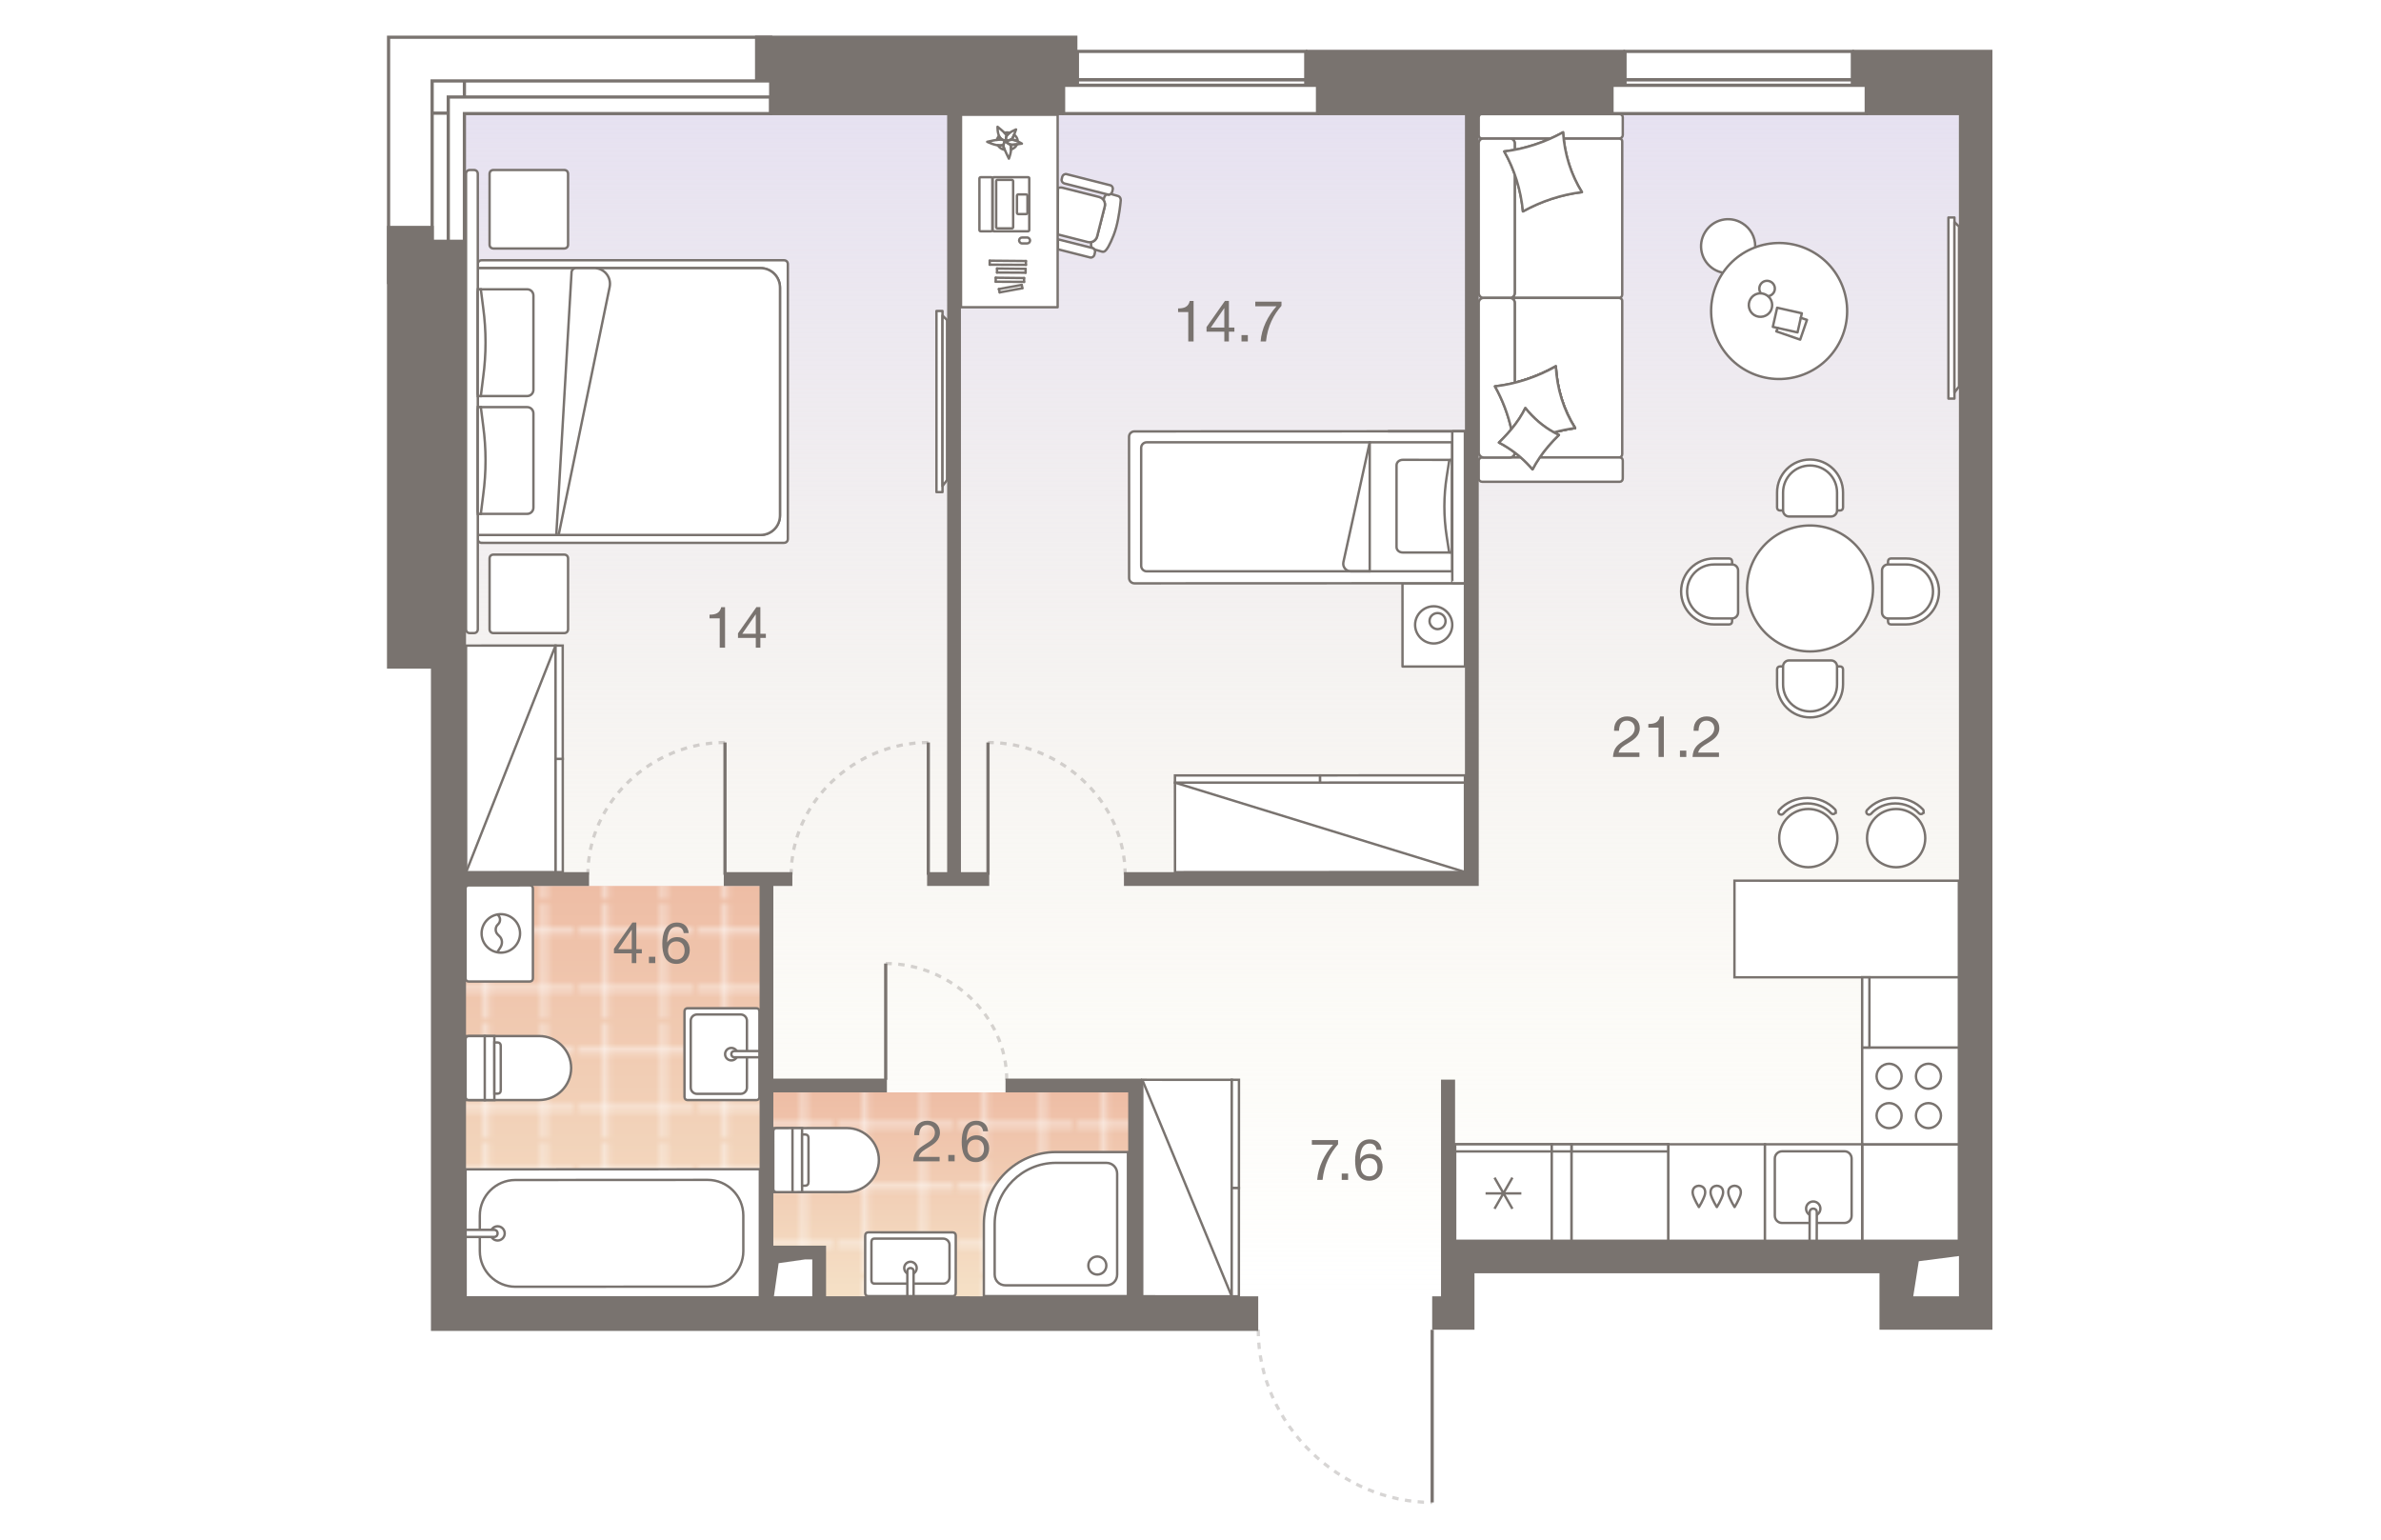 <?xml version="1.0" encoding="UTF-8"?><!-- DO NOT EDIT THIS, THIS FILE IS GENERATED FROM "3_03_7.original.svg" using transform-svgs.js script --><svg id="plan" xmlns="http://www.w3.org/2000/svg" xmlns:xlink="http://www.w3.org/1999/xlink" viewBox="0 0 500 480" width="883" height="571"><defs><linearGradient id="New_Gradient_Swatch_1" x1="256.591" y1="35.275" x2="256.591" y2="404.135" gradientUnits="userSpaceOnUse"><stop offset="0" stop-color="#e6e1f1"/><stop offset="1" stop-color="#f3efd7" stop-opacity="0"/></linearGradient><linearGradient id="linear-gradient" x1="175.824" y1="340.56" x2="175.824" y2="404.711" gradientUnits="userSpaceOnUse"><stop offset="0" stop-color="#eebda5"/><stop offset="1" stop-color="#f5e1c7"/></linearGradient><pattern id="New_Pattern" x="0" y="0" width="20.195" height="20.195" patternTransform="translate(-19606.002 -24265.033) rotate(-180) scale(1.774)" patternUnits="userSpaceOnUse" viewBox="0 0 20.195 20.195"><g><rect width="20.195" height="20.195" fill="none"/><g><line x1="20.195" y1="5.049" x2="0" y2="5.049" fill="none" stroke="#fff" stroke-width=".5"/><line x1="0" y1="15.146" x2="20.195" y2="15.146" fill="none" stroke="#fff" stroke-width=".5"/><line x1="5.049" y1="0" x2="5.049" y2="20.195" fill="none" stroke="#fff" stroke-width=".5"/><line x1="15.147" y1="20.195" x2="15.147" y2="0" fill="none" stroke="#fff" stroke-width=".5"/></g></g></pattern><linearGradient id="linear-gradient-2" x1="68.355" y1="276.197" x2="68.355" y2="405.594" xlink:href="#linear-gradient"/><pattern id="New_Pattern-2" patternTransform="translate(-19612.478 -24270.227) rotate(-180) scale(1.774)" xlink:href="#New_Pattern"/></defs><g id="Floor"><polygon points="460.272 35.275 381.923 35.275 340.149 35.275 335.27 35.275 289.204 35.275 210.825 35.275 178.725 35.275 173.845 35.275 118.239 35.275 23.642 35.275 23.642 74.34 23.642 87.205 23.642 208.834 23.642 271.608 23.642 276.488 23.642 335.971 23.642 404.135 117.598 404.135 117.598 389.724 135.335 389.724 135.335 404.135 328.183 404.135 328.183 386.218 332.773 386.218 489.54 386.218 489.54 337.469 489.54 237.103 489.54 126.705 489.54 35.275 460.272 35.275" fill="url(#New_Gradient_Swatch_1)"/><g id="Wet_Floor"><polygon points="119.028 340.56 119.028 388.908 135.46 388.908 135.46 404.691 172.19 404.711 232.62 404.711 232.62 340.56 194.373 340.56 119.028 340.56" fill="url(#linear-gradient)"/><polygon points="119.028 340.56 119.028 388.908 135.46 388.908 135.46 404.691 172.19 404.711 232.62 404.711 232.62 340.56 194.373 340.56 119.028 340.56" fill="url(#New_Pattern)"/></g><g id="Wet_Floor-2"><polygon points="20.165 405.594 116.546 405.594 116.546 276.197 100.07 276.197 20.165 276.197 20.165 336.137 20.165 336.137 20.165 405.594" fill="url(#linear-gradient-2)"/><polygon points="20.165 405.594 116.546 405.594 116.546 276.197 100.07 276.197 20.165 276.197 20.165 336.137 20.165 336.137 20.165 405.594" fill="url(#New_Pattern-2)"/></g></g><g id="Furniture"><g id="bath"><g id="Bathroom"><g id="Sink"><path id="Vector_27" d="m93.225,314.324l21.416-.001c.584,0,.974.389.974.973l.001,13.059.001,13.628c0,.584-.389.974-.973.974l-21.416.001c-.584,0-.974-.389-.974-.973l-.002-26.687c0-.584.389-.974.973-.974Z" fill="#fff" stroke="#79736f" stroke-width=".75"/><path id="Vector_28" d="m111.721,318.217l.001,20.846c0,1.071-.876,1.947-1.947,1.947l-13.628.001c-1.071,0-1.947-.876-1.947-1.947l-.001-20.846c0-1.071.876-1.947,1.947-1.947l13.628-.001c1.071,0,1.947.876,1.947,1.947Z" fill="#fff" stroke="#79736f" stroke-width=".75"/><circle id="Ellipse_108" cx="106.854" cy="328.64" r="1.947" fill="#fff" stroke="#79736f" stroke-width=".75"/><path id="Vector_29" d="m115.615,327.666v1.947s-7.788.001-7.788.001c-.584,0-.974-.389-.974-.973s.389-.974.973-.974l7.788-.001Z" fill="#fff" stroke="#79736f" stroke-width=".75"/></g><g id="Bath"><path id="Vector_53" d="m24.016,404.49l-.022-39.939,91.758-.049v39.939s-91.736.049-91.736.049Z" fill="#fff" stroke="#79736f" stroke-width=".75"/><path id="Vector_54" d="m28.446,390.065l-.006-11.094c-.003-6.102,4.986-11.097,11.088-11.1l59.961-.032c6.102-.003,11.097,4.986,11.1,11.088l.006,11.094c.003,6.102-4.986,11.097-11.088,11.1l-59.961.032c-6.102.003-11.097-4.986-11.1-11.088Z" fill="#fff" stroke="#79736f" stroke-width=".75"/><circle id="Ellipse_109" cx="33.99" cy="384.515" r="2.219" fill="#fff" stroke="#79736f" stroke-width=".75"/><path id="Vector_55" d="m24.006,385.63l-.001-2.219,8.875-.005c.666-0,1.11.443,1.11,1.109s-.443,1.11-1.109,1.11l-8.875.005Z" fill="#fff" stroke="#79736f" stroke-width=".75"/></g><g id="WC"><path id="Vector_23" d="m29.991,342.955l-.011-19.952-5.986.003.011,19.952,5.986-.003Z" fill="#fff" stroke="#79736f" stroke-width=".75"/><path id="Vector_24" d="m25.003,342.958l21.947-.012c5.487-.003,9.973-4.495,9.97-9.981-.003-5.487-4.495-9.973-9.981-9.97l-21.947.012c-.599 0-.997.4-.997.998l.01,17.957c0.0.599.4.997.998.997Z" fill="#fff" stroke="#79736f" stroke-width=".75"/><path id="Vector_25" d="m32.983,342.953l-.011-19.952-2.993.002.011,19.952,2.993-.002Z" fill="#fff" stroke="#79736f" stroke-width=".75"/><path id="Vector_26" d="m34.977,339.959l-.008-13.966c-0-.599-.4-.997-.998-.997l-.998.001.009,15.961.998-.001c.599-0.0.997-.4.997-.998Z" fill="#fff" stroke="#79736f" stroke-width=".75"/></g><g id="Wash"><path id="Vector_59" d="m44.995,304.996l-.003-27.997c0-.6-.4-1-1-1l-18.998.002c-.6,0-1.0.4-1,1l.003,27.997c0,.6.4 1,1,1l18.998-.002c.6,0,1-.4 1-1Z" fill="#fff" stroke="#79736f" stroke-width=".75"/><g id="Vector_60"><path d="m33.795,296.998l1.1-1.7c.7-1.1.6-2.6-.4-3.5l-.5-.5c-.8-.8-.8-2.2-0-3l.2-.2c.9-.9.7-2.5-.5-3.1m1.301,11.999c-3.3 0-6-2.699-6-5.999-0-3.3,2.699-6,5.999-6s6,2.699,6,5.999-2.699,6-5.999,6Z" fill="#fff"/><path d="m33.795,296.998l1.1-1.7c.7-1.1.6-2.6-.4-3.5l-.5-.5c-.8-.8-.8-2.2-0-3l.2-.2c.9-.9.7-2.5-.5-3.1m1.301,11.999c-3.3 0-6-2.699-6-5.999-0-3.3,2.699-6,5.999-6s6,2.699,6,5.999-2.699,6-5.999,6Z" fill="none" stroke="#79736f" stroke-width=".75"/></g></g></g><g id="Bathroom-2"><g id="Sink-2"><path id="Vector_27-2" d="m148.589,385.165l-.01,17.928c-0.0.584.389.974.973.974l12.655.007,13.628.007c.584 0.0.974-.389.974-.973l.01-17.928c0-.584-.389-.974-.973-.974l-26.284-.014c-.584-0-.974.389-.974.973Z" fill="#fff" stroke="#79736f" stroke-width=".75"/><path id="Vector_28-2" d="m151.503,400.173l21.416.012c1.071.001,1.947-.875,1.948-1.946l.005-10.14c.001-1.071-.875-1.947-1.946-1.948l-21.416-.012c-1.071-.001-.974.876-.975,1.946l-.005,10.14c-.001,1.071-.098,1.947.973,1.947Z" fill="#fff" stroke="#79736f" stroke-width=".75"/><circle id="Ellipse_108-2" cx="162.699" cy="395.312" r="1.947" fill="#fff" stroke="#79736f" stroke-width=".75"/><path id="Vector_29-2" d="m161.72,404.073l1.947.001.004-7.788c0-.584-.389-.974-.973-.974s-.974.389-.974.973l-.004,7.788Z" fill="#fff" stroke="#79736f" stroke-width=".75"/></g><g id="WC-2"><path id="Vector_23-2" d="m125.925,371.642l-.011-19.952-5.986.003.011,19.952,5.986-.003Z" fill="#fff" stroke="#79736f" stroke-width=".75"/><path id="Vector_24-2" d="m120.937,371.645l21.947-.012c5.487-.003,9.973-4.495,9.97-9.981-.003-5.487-4.495-9.973-9.981-9.97l-21.947.012c-.599 0-.997.4-.997.998l.01,17.957c0.0.599.4.997.998.997Z" fill="#fff" stroke="#79736f" stroke-width=".75"/><path id="Vector_25-2" d="m128.918,371.64l-.011-19.952-2.993.002.011,19.952,2.993-.002Z" fill="#fff" stroke="#79736f" stroke-width=".75"/><path id="Vector_26-2" d="m130.911,368.647l-.008-13.966c-0-.599-.4-.997-.998-.997l-.998.001.009,15.961.998-.001c.599-0.0.997-.4.997-.998Z" fill="#fff" stroke="#79736f" stroke-width=".75"/></g><g id="Shower"><path id="Vector_61" d="m230.502,404.081h-44.923v-22.462c0-12.354,10.108-22.462,22.462-22.462h22.462v44.923Z" fill="#fff" stroke="#79736f" stroke-width=".75"/><path id="Vector_62" d="m227.133,397.342c0,1.909-1.46,3.369-3.369,3.369h-31.446c-1.909,0-3.369-1.46-3.369-3.369v-15.723c0-10.557,8.648-19.092,19.092-19.092h15.723c1.909,0,3.369,1.46,3.369,3.369v31.446Z" fill="#fff" stroke="#79736f" stroke-width=".75"/><path id="Vector_63" d="m220.956,391.727c-1.572,0-2.808,1.235-2.808,2.808s1.235,2.808,2.808,2.808,2.808-1.235,2.808-2.808-1.235-2.808-2.808-2.808Z" fill="#fff" stroke="#79736f" stroke-width=".75"/></g></g></g><g id="kitchens"><g id="Kitchen"><g id="bar_counter"><g><circle cx="442.601" cy="261.287" r="9.075" fill="#fff" stroke="#79736f" stroke-linecap="round" stroke-miterlimit="10" stroke-width=".75"/><path d="m451.195,252.94c0-.209-.077-.42-.231-.584-2.136-2.291-5.284-3.605-8.636-3.605-3.458-.001-6.671,1.382-8.813,3.793-.315.355-.283.895.072,1.21s.895.281,1.21-.072c1.816-2.046,4.561-3.218,7.531-3.217,2.878.001,5.569,1.115,7.384,3.06.323.346.865.365,1.21.042.181-.169.273-.397.273-.626Z" fill="#fff" stroke="#79736f" stroke-linecap="round" stroke-miterlimit="10" stroke-width=".75"/></g><g><circle cx="469.985" cy="261.293" r="9.075" fill="#fff" stroke="#79736f" stroke-linecap="round" stroke-miterlimit="10" stroke-width=".75"/><path d="m478.579,252.946c0-.209-.077-.42-.231-.584-2.136-2.291-5.284-3.605-8.636-3.605-3.458-.001-6.671,1.382-8.813,3.793-.315.355-.283.895.072,1.21.355.315.895.281,1.21-.072,1.816-2.046,4.561-3.218,7.531-3.217,2.878.001,5.569,1.115,7.384,3.06.323.346.865.365,1.21.042.181-.169.273-.397.273-.626Z" fill="#fff" stroke="#79736f" stroke-linecap="round" stroke-miterlimit="10" stroke-width=".75"/></g><polygon points="489.542 274.568 489.542 304.68 419.577 304.68 419.583 274.553 489.542 274.568" fill="#fff" stroke="#79736f" stroke-linecap="round" stroke-miterlimit="10" stroke-width=".75"/></g><g id="Dishwasher"><rect x="398.937" y="356.721" width="30.131" height="30.166" transform="translate(785.807 -42.2) rotate(90)" fill="#fff" stroke="#79736f" stroke-linecap="round" stroke-miterlimit="10" stroke-width=".75"/><path d="m408.485,376.299c-.536-.863-1.012-1.763-1.423-2.692-.242-.547-.465-1.116-.512-1.712-.002-.022-.003-.043-.004-.065-.026-.462.068-.947.321-1.339.331-.513.95-.786,1.558-.806v-.012c.024-.001.048.006.073.006s.049-.007.073-.006v.012c.608.02,1.228.292,1.558.806.253.393.347.877.321,1.339-.001.022-.003.044-.004.065-.047.596-.27,1.165-.512,1.712-.411.929-.887,1.829-1.423,2.692-.004-.007-.008-.015-.012-.023-.004.007-.007.015-.012.023Z" fill="none" stroke="#79736f" stroke-linecap="round" stroke-linejoin="round" stroke-width=".75"/><path d="m414.073,376.298c-.536-.863-1.012-1.763-1.423-2.692-.242-.547-.465-1.116-.512-1.712-.002-.022-.003-.043-.004-.065-.026-.462.068-.947.321-1.339.331-.513.95-.786,1.558-.806v-.012c.024-.001.048.006.073.006s.049-.007.073-.006v.012c.608.02,1.228.292,1.558.806.253.393.347.877.321,1.339-.001.022-.003.044-.004.065-.047.596-.27,1.165-.512,1.712-.411.929-.887,1.829-1.423,2.692-.004-.007-.008-.015-.012-.023-.004.007-.007.015-.012.023Z" fill="none" stroke="#79736f" stroke-linecap="round" stroke-linejoin="round" stroke-width=".75"/><path d="m419.597,376.298c-.536-.863-1.012-1.763-1.423-2.692-.242-.547-.465-1.116-.512-1.712-.002-.022-.003-.043-.004-.065-.026-.462.068-.947.321-1.339.331-.513.95-.786,1.558-.806v-.012c.024-.001.048.006.073.006s.049-.007.073-.006v.012c.608.02,1.228.292,1.558.806.253.393.347.877.321,1.339-.001.022-.003.044-.004.065-.047.596-.27,1.165-.512,1.712-.411.929-.887,1.829-1.423,2.692-.004-.007-.008-.015-.012-.023-.004.007-.007.015-.012.023Z" fill="none" stroke="#79736f" stroke-linecap="round" stroke-linejoin="round" stroke-width=".75"/></g><rect x="459.394" y="356.738" width="30.148" height="30.131" fill="#fff" stroke="#79736f" stroke-linecap="round" stroke-miterlimit="10" stroke-width=".75"/><g id="Oven"><path id="Vector_69" d="m459.394,356.738h30.148v-30.172h-30.148v30.172Z" fill="#fff" stroke="#79736f" stroke-width=".75"/><path id="Vector_70" d="m480.058,331.63c-2.119,0-3.904,1.785-3.904,3.904s1.785,3.904,3.904,3.904,3.904-1.785,3.904-3.904-1.785-3.904-3.904-3.904Z" fill="#fff" stroke="#79736f" stroke-width=".75"/><path id="Vector_71" d="m480.058,343.901c-2.119,0-3.904,1.785-3.904,3.904s1.785,3.904,3.904,3.904,3.904-1.785,3.904-3.904-1.785-3.904-3.904-3.904Z" fill="#fff" stroke="#79736f" stroke-width=".75"/><path id="Vector_72" d="m467.786,331.63c-2.12,0-3.904,1.785-3.904,3.904s1.785,3.904,3.904,3.904,3.904-1.785,3.904-3.904-1.785-3.904-3.904-3.904Z" fill="#fff" stroke="#79736f" stroke-width=".75"/><path id="Vector_73" d="m467.786,343.901c-2.12,0-3.904,1.785-3.904,3.904s1.785,3.904,3.904,3.904,3.904-1.785,3.904-3.904-1.785-3.904-3.904-3.904Z" fill="#fff" stroke="#79736f" stroke-width=".75"/></g><g><path id="Vector_68" d="m459.394,326.566h30.148v-21.886h-30.148v21.886Z" fill="#fff" stroke="#79736f" stroke-width=".75"/><rect id="Rectangle_523" x="459.394" y="304.68" width="2.257" height="21.886" fill="#fff" stroke="#79736f" stroke-width=".75"/></g><g id="Fridge"><path id="Vector_68-2" d="m332.504,356.738l.001,30.131h30.125v-30.131h-30.125Z" fill="#fff" stroke="#79736f" stroke-width=".75"/><rect id="Rectangle_523-2" x="332.504" y="356.738" width="30.125" height="2.226" fill="#fff" stroke="#79736f" stroke-width=".75"/><path id="Vector_75" d="m350.353,376.843l-5.579-9.705m.001,9.705l5.577-9.706m2.789,4.908l-11.155.001" fill="none" stroke="#79736f" stroke-width=".75"/></g><g id="Sink-3"><rect x="429.086" y="356.738" width="30.308" height="30.131" fill="#fff" stroke="#79736f" stroke-linecap="round" stroke-miterlimit="10" stroke-width=".75"/><path id="Vector_77" d="m453.868,381.263h-19.482c-1.227-.003-2.228-1.038-2.225-2.265v-17.849c.003-1.227,1.06-2.228,2.287-2.225h19.482c1.227.003,2.178,1.065,2.175,2.292v17.849c-.003,1.227-1.01,2.201-2.237,2.198Z" fill="#fff" stroke="#79736f" stroke-width=".75"/><circle id="Ellipse_108_3" cx="444.14" cy="376.8" r="2.231" fill="#fff" stroke="#79736f" stroke-width=".75"/><path id="Vector_78" d="m445.227,386.869h-2.231l.025-8.956c.002-.669.449-1.114,1.119-1.112s1.114.449,1.112,1.119l-.025,8.95Z" fill="#fff" stroke="#79736f" stroke-width=".75"/></g><g><path id="Vector_68-3" d="m368.757,356.738v30.131h30.163v-30.131h-30.163Z" fill="#fff" stroke="#79736f" stroke-width=".75"/><rect id="Rectangle_523-3" x="368.757" y="356.738" width="30.163" height="2.226" fill="#fff" stroke="#79736f" stroke-width=".75"/></g><g><path id="Vector_68-4" d="m362.629,356.738v30.131h6.128v-30.131h-6.128Z" fill="#fff" stroke="#79736f" stroke-width=".75"/><rect id="Rectangle_523-4" x="362.629" y="356.738" width="6.128" height="2.22" fill="#fff" stroke="#79736f" stroke-width=".75"/></g></g></g><g id="sofa"><g id="Wardrobe"><path id="Vector_45" d="m245.154,243.992l90.407-.04.019,27.909-90.407.04-.019-27.909Z" fill="#fff" stroke="#79736f" stroke-width=".75"/><path id="Vector_46" d="m290.356,241.739l45.204-.02.002,2.233-45.204.02-.002-2.233Z" fill="#fff" stroke="#79736f" stroke-width=".75"/><rect x="245.153" y="241.749" width="45.204" height="2.233" fill="#fff" stroke="#79736f" stroke-width=".75"/><path id="Vector_48" d="m335.58,271.861l-90.426-27.869" fill="none" stroke="#79736f" stroke-width=".75"/></g><g id="Wardrobe-2"><path id="Vector_45-2" d="m52.053,201.259l.029,70.629-27.909.018-.029-70.629,27.909-.018Z" fill="#fff" stroke="#79736f" stroke-width=".75"/><path id="Vector_46-2" d="m54.301,236.572l.015,35.315-2.233.001-.015-35.315,2.233-.001Z" fill="#fff" stroke="#79736f" stroke-width=".75"/><path id="Vector_47" d="m54.286,201.258l.015,35.315-2.233.001-.015-35.315,2.233-.001Z" fill="#fff" stroke="#79736f" stroke-width=".75"/><path id="Vector_48-2" d="m24.173,271.907l27.88-70.647" fill="none" stroke="#79736f" stroke-width=".75"/></g><g id="Wardrobe-3"><path id="Vector_45-3" d="m262.848,404.14l.028-67.496-27.909-.018-.028,67.496,27.909.018Z" fill="#fff" stroke="#79736f" stroke-width=".75"/><path id="Vector_46-3" d="m265.095,370.393l.014-33.748-2.233-.001-.014,33.748,2.233.001Z" fill="#fff" stroke="#79736f" stroke-width=".75"/><path id="Vector_47-2" d="m265.081,404.141l.014-33.748-2.233-.001-.014,33.748,2.233.001Z" fill="#fff" stroke="#79736f" stroke-width=".75"/><path id="Vector_48-3" d="m234.967,336.626l27.882,67.513" fill="none" stroke="#79736f" stroke-width=".75"/></g><g id="Kid_bed"><g id="bedside"><g><polygon points="316.086 181.829 316.212 181.829 335.562 181.822 335.572 207.79 316.096 207.797 316.086 181.829" fill="#fff" stroke="#79736f" stroke-linecap="round" stroke-linejoin="round" stroke-width=".75"/><line x1="327.143" y1="193.637" x2="328.679" y2="191.957" fill="#fff" stroke="#79736f" stroke-linecap="round" stroke-linejoin="round" stroke-width=".75"/><path d="m320.018,194.812c-.001-3.167,2.626-5.796,5.793-5.798,3.167-.001,5.796,2.626,5.798,5.793.001,3.167-2.626,5.796-5.793,5.798-3.135.001-5.796-2.626-5.798-5.793" fill="#fff" stroke="#79736f" stroke-linecap="round" stroke-linejoin="round" stroke-width=".75"/><path d="m324.514,193.638c-.001-1.457,1.171-2.502,2.501-2.503,1.457-.001,2.502,1.171,2.503,2.501.001,1.457-1.171,2.502-2.501,2.503s-2.502-1.202-2.503-2.501" fill="#fff" stroke="#79736f" stroke-linecap="round" stroke-linejoin="round" stroke-width=".75"/></g></g><g id="small_bed"><path d="m232.504,134.497l103.039-.04.018,47.365-103.039.04c-.918 0-1.663-.744-1.663-1.662l-.017-44.04c-0-.918.744-1.663,1.662-1.663Z" fill="#fff" stroke="#79736f" stroke-linecap="round" stroke-linejoin="round" stroke-width=".75"/><line x1="311.694" y1="134.467" x2="335.543" y2="134.457" fill="#fff" stroke="#79736f" stroke-linecap="round" stroke-linejoin="round" stroke-width=".75"/><path d="m262.997,109.516h40.224v95.25c0,.95-.771,1.721-1.721,1.721h-36.782c-.95,0-1.721-.771-1.721-1.721v-95.25h0Z" transform="translate(441.111 -125.108) rotate(90)" fill="#fff" stroke="#79736f" stroke-linecap="round" stroke-linejoin="round" stroke-width=".75"/><g><g id="Rectangle_304"><path d="m316.193,143.353l14.682.011c.367 0.0.734.319.734.638l-.014,13.808-.014,13.808c-0.0.319-.368.637-.735.637l-14.682-.011c-1.101-.001-1.931-.745-1.931-1.701v-25.492c.001-.956.858-1.699,1.959-1.698Z" fill="none" stroke="#79736f" stroke-linecap="round" stroke-linejoin="round" stroke-width=".75"/></g><path id="Rectangle_306" d="m330.602,171.937l-.73-4.674c-.973-6.268-.966-12.534.019-18.801l.739-4.673c0-.212.245-.425.49-.424s.489.213.489.425l-.014,14.021-.014,14.021c-0.0.212-.245.425-.49.424-.245-0-.489-.107-.489-.319Z" fill="none" stroke="#79736f" stroke-linecap="round" stroke-linejoin="round" stroke-width=".75"/></g><path d="m305.872,178.113v-40.224" fill="#fff" stroke="#79736f" stroke-linecap="round" stroke-linejoin="round" stroke-width=".75"/><path d="m305.872,137.89l-8.211,37.38c-.301,1.479.837,2.842,2.336,2.844h5.875" fill="none" stroke="#79736f" stroke-linecap="round" stroke-linejoin="round" stroke-width=".75"/><path d="m331.657,134.459l3.886-.002.018,47.365-3.886.002c-.035,0-.063-.744-.063-1.663l-.017-44.04c-0-.918.027-1.663.062-1.663Z" fill="#fff" stroke="#79736f" stroke-linecap="round" stroke-linejoin="round" stroke-width=".75"/></g></g><g id="PC_table"><g id="PC_table-2"><g id="PC_table-3"><path d="m228.182,63.178s-.396,4.242-1.357,7.748c-.961,3.506-2.545,6.164-2.545,6.164-.622,1.018-1.131,1.583-1.866,1.357l-2.375-.679c-.17-.226-.396-.396-.679-.452h-.057c-.283-.396-.396-1.018-.226-1.64l.113-.226c.848-.226,1.47-.848,1.697-1.697l2.375-9.331c.17-.679,0-1.357-.339-1.923.057-.452.113-.735.113-.735.17-.566.452-.962.848-1.188l.283.057c.339.113.679,0,.961-.17l2.206.622c.792.226,1.075.961.848,2.092Z" fill="#fff" stroke="#79736f" stroke-linecap="round" stroke-linejoin="round" stroke-width=".75"/><path d="m221.509,61.425c1.301.339,2.092,1.64,1.753,2.941l-2.375,9.331c-.339,1.301-1.64,2.092-2.941,1.753l-9.331-2.375.057-14.421c.452-.226.961-.226,1.47-.113l11.424,2.884" fill="#fff" stroke="#79736f" stroke-linecap="round" stroke-linejoin="round" stroke-width=".75"/><path d="m225.75,59.107l-.17.735c-.17.566-.792.961-1.357.792l-13.573-3.45c-.566-.17-.961-.792-.792-1.357l.17-.735c.17-.566.792-.961,1.357-.792l13.573,3.45c.566.113.961.735.792,1.357Z" fill="#fff" stroke="#79736f" stroke-linecap="round" stroke-linejoin="round" stroke-width=".75"/><path d="m220.208,78.731l-.17.735c-.17.566-.792.961-1.357.792l-10.01-2.545v-3.111s10.745,2.715,10.745,2.715c.566.17.961.735.792,1.414Z" fill="#fff" stroke="#79736f" stroke-linecap="round" stroke-linejoin="round" stroke-width=".75"/><polyline points="178.45 35.826 178.45 95.788 208.583 95.788 208.583 35.775 178.45 35.775" fill="#fff" stroke="#79736f" stroke-linecap="round" stroke-linejoin="round" stroke-width=".75"/><path d="m194.008,45.09c.625.156,3.436-.312,3.436-.312,0,0-1.822-1.197-3.175-1.197s-1.666.729-1.666.729c0,0,.677.677,1.405.781Z" fill="none" stroke="#79736f" stroke-linecap="round" stroke-linejoin="round" stroke-width=".75"/><path d="m192.654,43.789c-.156-.208-.364-.781.052-1.51,0-.052,0-.104-.052-.156-.312-.625-2.811-2.603-2.811-2.603,0,0-.104,2.342.833,3.436.885,1.093,1.978.833,1.978.833Z" fill="none" stroke="#79736f" stroke-linecap="round" stroke-linejoin="round" stroke-width=".75"/><path d="m192.03,46.704c-.937-.156-1.666-.729-2.134-1.458.364.052.729.104,1.041.052.26,0,.521-.052.677-.156v.364c.052.312.208.729.416,1.197Zm-2.394-3.071c.104-.469.312-.885.625-1.249.104.208.208.417.364.573.208.208.364.416.573.521h-.156c-.312,0-.833.052-1.405.156Zm2.499.208h.104s0,.052,0,.052l-.104-.052Zm1.718,1.249c.052,0,.104,0,.104.052.312.052,1.197-.052,1.978-.156-.312.781-1.041,1.353-1.926,1.666.052-.469,0-.937-.104-1.301,0-.104,0-.208-.052-.26Zm-1.874-3.696c.26-.052.573-.104.885-.104.26,0,.521.052.781.104-.364.26-.677.573-.937.937,0-.052-.052-.104-.052-.156-.104-.208-.416-.469-.677-.781Zm3.019.573c.677.52,1.145,1.249,1.145,2.082-.573-.26-1.301-.521-1.874-.521h-.364c.156-.104.364-.208.469-.312.156-.156.364-.729.625-1.249Z" fill="none" stroke="#79736f" stroke-linecap="round" stroke-linejoin="round" stroke-width=".75"/><path d="m192.186,43.841l-.052-.052c-.208,0-.573-.104-.937-.312h-.156c-.885-.104-4.425.729-4.425.729,0,0,2.603,1.301,4.321,1.145.26-.052.469-.104.677-.156.156-.469.416-1.093.573-1.353Z" fill="none" stroke="#79736f" stroke-linecap="round" stroke-linejoin="round" stroke-width=".75"/><path d="m192.654,43.789s-.156.052-.364.052c-.208.26-.625,1.093-.573,1.718.104.781,1.666,3.904,1.666,3.904,0,0,1.041-2.551.573-4.112-.052-.104-.052-.208-.104-.26-.573-.208-1.249-.781-1.249-.781,0,0,.052-.208.312-.364-.104.052-.156.052-.156.052,0,0-.052-.104-.104-.208Z" fill="none" stroke="#79736f" stroke-linecap="round" stroke-linejoin="round" stroke-width=".75"/><path d="m192.967,43.945c.156-.156.469-.26.937-.312.208-.104.364-.208.469-.312.416-.521,1.249-2.967,1.249-2.967,0,0-2.29.885-2.915,1.978-.625,1.041.052,1.718.052,1.718,0,0,.104-.104.208-.104Z" fill="none" stroke="#79736f" stroke-linecap="round" stroke-linejoin="round" stroke-width=".75"/><rect x="196.567" y="74.043" width="3.418" height="1.847" rx=".923" ry=".923" fill="#fff" stroke="#79736f" stroke-linecap="round" stroke-linejoin="round" stroke-width=".75"/><path d="m188.232,55.66v16.028c0,.209-.139.418-.418.418h-3.205c-.209,0-.418-.139-.418-.418v-16.028c0-.209.139-.418.418-.418h3.205c.279,0,.488.139.418.418Z" fill="none" stroke="#79736f" stroke-linecap="round" stroke-linejoin="round" stroke-width=".75"/><path d="m194.713,56.496v14.286c0,.209-.139.418-.418.418h-4.46c-.209,0-.418-.139-.418-.418v-14.286c0-.209.139-.418.418-.418h4.46c.209,0,.418.209.418.418Z" fill="none" stroke="#79736f" stroke-linecap="round" stroke-linejoin="round" stroke-width=".75"/><path d="m199.173,61.026v5.296c0,.209-.139.418-.418.418h-2.439c-.209,0-.418-.139-.418-.418v-5.296c0-.209.139-.418.418-.418h2.439c.209,0,.418.209.418.418Z" fill="none" stroke="#79736f" stroke-linecap="round" stroke-linejoin="round" stroke-width=".75"/><path d="m199.73,55.66v16.028c0,.209-.139.418-.418.418h-10.592c-.209,0-.418-.139-.418-.418v-16.028c0-.209.139-.418.418-.418h10.592c.279,0,.488.139.418.418Z" fill="none" stroke="#79736f" stroke-linecap="round" stroke-linejoin="round" stroke-width=".75"/><line x1="190.52" y1="91.158" x2="197.547" y2="89.856" fill="none" stroke="#79736f" stroke-linecap="round" stroke-linejoin="round" stroke-width=".75"/><line x1="189.271" y1="86.577" x2="189.271" y2="87.826" fill="none" stroke="#79736f" stroke-linecap="round" stroke-linejoin="round" stroke-width=".75"/><line x1="198.12" y1="86.681" x2="189.271" y2="86.577" fill="none" stroke="#79736f" stroke-linecap="round" stroke-linejoin="round" stroke-width=".75"/><line x1="189.271" y1="87.826" x2="198.12" y2="87.878" fill="none" stroke="#79736f" stroke-linecap="round" stroke-linejoin="round" stroke-width=".75"/><line x1="197.6" y1="89.856" x2="197.391" y2="88.815" fill="none" stroke="#79736f" stroke-linecap="round" stroke-linejoin="round" stroke-width=".75"/><line x1="198.12" y1="87.878" x2="198.12" y2="86.681" fill="none" stroke="#79736f" stroke-linecap="round" stroke-linejoin="round" stroke-width=".75"/><line x1="197.391" y1="88.815" x2="190.26" y2="90.117" fill="none" stroke="#79736f" stroke-linecap="round" stroke-linejoin="round" stroke-width=".75"/><line x1="190.26" y1="90.117" x2="190.52" y2="91.158" fill="none" stroke="#79736f" stroke-linecap="round" stroke-linejoin="round" stroke-width=".75"/><line x1="189.687" y1="83.714" x2="189.687" y2="84.963" fill="none" stroke="#79736f" stroke-linecap="round" stroke-linejoin="round" stroke-width=".75"/><line x1="198.589" y1="83.818" x2="189.687" y2="83.714" fill="none" stroke="#79736f" stroke-linecap="round" stroke-linejoin="round" stroke-width=".75"/><line x1="189.687" y1="84.963" x2="198.589" y2="85.015" fill="none" stroke="#79736f" stroke-linecap="round" stroke-linejoin="round" stroke-width=".75"/><line x1="198.589" y1="85.015" x2="198.589" y2="83.818" fill="none" stroke="#79736f" stroke-linecap="round" stroke-linejoin="round" stroke-width=".75"/><line x1="187.397" y1="81.268" x2="187.397" y2="82.517" fill="none" stroke="#79736f" stroke-linecap="round" stroke-linejoin="round" stroke-width=".75"/><line x1="198.693" y1="81.372" x2="187.397" y2="81.268" fill="none" stroke="#79736f" stroke-linecap="round" stroke-linejoin="round" stroke-width=".75"/><line x1="187.397" y1="82.517" x2="198.693" y2="82.569" fill="none" stroke="#79736f" stroke-linecap="round" stroke-linejoin="round" stroke-width=".75"/><line x1="198.693" y1="82.569" x2="198.693" y2="81.372" fill="none" stroke="#79736f" stroke-linecap="round" stroke-linejoin="round" stroke-width=".75"/></g></g></g><g id="Small_table"><g><path d="m426.046,76.806c.032-2.906-1.466-5.629-4.004-7.19-3.945-2.479-9.146-1.258-11.594,2.718-2.479,3.945-1.258,9.146,2.718,11.595.765.459,1.621.827,2.477,1.01" fill="#fff" stroke="#79736f" stroke-linecap="round" stroke-linejoin="round" stroke-width=".75"/><path d="m444.713,78.957c9.942,6.183,12.978,19.266,6.795,29.208-6.183,9.942-19.266,12.978-29.208,6.795-9.942-6.183-12.978-19.266-6.795-29.208,6.183-9.942,19.266-12.978,29.208-6.795" fill="#fff" stroke="#79736f" stroke-linecap="round" stroke-linejoin="round" stroke-width=".75"/><polyline points="433.07 102.243 432.631 103.31 440.072 105.879 442.192 99.721 440.267 99.079" fill="none" stroke="#79736f" stroke-linecap="round" stroke-linejoin="round" stroke-width=".75"/><rect x="433.006" y="95.838" width="6.117" height="7.891" transform="translate(242.834 503.232) rotate(-77.297)" fill="none" stroke="#79736f" stroke-linecap="round" stroke-linejoin="round" stroke-width=".75"/><path d="m429.62,92.018c1.668,1.027,2.244,3.273,1.185,5.037-1.027,1.668-3.273,2.244-5.037,1.185-1.668-1.027-2.244-3.273-1.185-5.037,1.059-1.764,3.305-2.276,5.037-1.185" fill="none" stroke="#79736f" stroke-linecap="round" stroke-linejoin="round" stroke-width=".75"/><path d="m430.133,92.339c.674-.096,1.315-.545,1.668-1.09.706-1.09.386-2.63-.768-3.336-1.155-.706-2.63-.386-3.336.769-.514.834-.482,1.956.095,2.727" fill="none" stroke="#79736f" stroke-linecap="round" stroke-linejoin="round" stroke-width=".75"/></g></g><g id="Table"><g id="Seat"><path id="Rectangle_518" d="m467.452,175.043c0-.561.374-.935.935-.935h4.674c5.702,0,10.283,4.581,10.283,10.283h0c0,5.702-4.581,10.283-10.283,10.283h-4.674c-.561,0-.935-.374-.935-.935v-18.697Z" fill="#fff" stroke="#79736f" stroke-linecap="round" stroke-linejoin="round" stroke-width=".75"/><path id="Rectangle_517" d="m465.582,177.848c0-1.028.841-1.87,1.87-1.87h5.609c4.674,0,8.414,3.739,8.414,8.414h0c0,4.674-3.739,8.414-8.414,8.414h-5.609c-1.028,0-1.87-.841-1.87-1.87v-13.088Z" fill="#fff" stroke="#79736f" stroke-linecap="round" stroke-linejoin="round" stroke-width=".75"/></g><g id="Seat_2"><path id="Rectangle_518_2" d="m433.798,159.151c-.561,0-.935-.374-.935-.935v-4.674c0-5.702,4.581-10.283,10.283-10.283h0c5.702,0,10.283,4.581,10.283,10.283v4.674c0,.561-.374.935-.935.935h-18.697Z" fill="#fff" stroke="#79736f" stroke-linecap="round" stroke-linejoin="round" stroke-width=".75"/><path id="Rectangle_517_2" d="m436.602,161.021c-1.028,0-1.87-.841-1.87-1.87v-5.609c0-4.674,3.739-8.414,8.414-8.414h0c4.674,0,8.414,3.739,8.414,8.414v5.609c0,1.028-.841,1.87-1.87,1.87h-13.088Z" fill="#fff" stroke="#79736f" stroke-linecap="round" stroke-linejoin="round" stroke-width=".75"/></g><g id="Seat_3"><path id="Rectangle_518_3" d="m418.841,193.74c0,.561-.374.935-.935.935h-4.674c-5.702,0-10.283-4.581-10.283-10.283h0c0-5.702,4.581-10.283,10.283-10.283h4.674c.561,0,.935.374.935.935v18.697Z" fill="#fff" stroke="#79736f" stroke-linecap="round" stroke-linejoin="round" stroke-width=".75"/><path id="Rectangle_517_3" d="m420.71,190.935c0,1.028-.841,1.87-1.87,1.87h-5.609c-4.674,0-8.414-3.739-8.414-8.414h0c0-4.674,3.739-8.414,8.414-8.414h5.609c1.028,0,1.87.841,1.87,1.87v13.088Z" fill="#fff" stroke="#79736f" stroke-linecap="round" stroke-linejoin="round" stroke-width=".75"/></g><g id="Seat_4"><path id="Rectangle_518_4" d="m433.798,207.762c-.561,0-.935.374-.935.935v4.674c0,5.702,4.581,10.283,10.283,10.283h0c5.702,0,10.283-4.581,10.283-10.283v-4.674c0-.561-.374-.935-.935-.935h-18.697Z" fill="#fff" stroke="#79736f" stroke-linecap="round" stroke-linejoin="round" stroke-width=".75"/><path id="Rectangle_517_4" d="m436.602,205.893c-1.028,0-1.87.841-1.87,1.87v5.609c0,4.674,3.739,8.414,8.414,8.414h0c4.674,0,8.414-3.739,8.414-8.414v-5.609c0-1.028-.841-1.87-1.87-1.87h-13.088Z" fill="#fff" stroke="#79736f" stroke-linecap="round" stroke-linejoin="round" stroke-width=".75"/></g><path id="Vector_34" d="m443.146,203.088c10.844,0,19.631-8.787,19.631-19.631s-8.787-19.631-19.631-19.631-19.631,8.787-19.631,19.631,8.787,19.631,19.631,19.631Z" fill="#fff" stroke="#79736f" stroke-linecap="round" stroke-linejoin="round" stroke-width=".75"/></g><g id="TV"><g id="TV-2"><path id="Vector_30" d="m170.805,96.955h1.882s0,56.46,0,56.46h-1.882s0-56.46,0-56.46Z" fill="#fff" stroke="#79736f" stroke-linecap="round" stroke-linejoin="round" stroke-width=".75"/><path id="Vector_31" d="m174.099,99.778l-1.411-1.411v53.167s1.411-1.882,1.411-1.882v-49.873Z" fill="#fff" stroke="#79736f" stroke-linecap="round" stroke-linejoin="round" stroke-width=".75"/></g></g><g id="TV-3"><g id="TV-4"><path id="Vector_30-2" d="m486.28,67.803h1.882s0,56.46,0,56.46h-1.882s0-56.46,0-56.46Z" fill="#fff" stroke="#79736f" stroke-linecap="round" stroke-linejoin="round" stroke-width=".75"/><path id="Vector_31-2" d="m489.574,70.626l-1.411-1.411v53.167s1.411-1.882,1.411-1.882v-49.873Z" fill="#fff" stroke="#79736f" stroke-linecap="round" stroke-linejoin="round" stroke-width=".75"/></g></g><g id="sofa-2"><g><path d="m351.082,44.716v1.98h0c3.832-.727,7.597-1.924,11.213-3.543h-12.767c.842-.001,1.553.702,1.554,1.564Z" fill="#fff" stroke="#79736f" stroke-linecap="round" stroke-linejoin="round" stroke-width=".75"/><path d="m384.591,44.067c-.001-.566-.501-.915-1.054-.915h-17.205c.669,6.05,2.603,11.795,5.692,16.747-6.335.761-12.675,2.83-18.386,6.003-.381-3.965-1.242-7.855-2.556-11.545h0v36.965c.001.862-.659,1.557-1.501,1.558h34.009c.553-.001,1.001-.456,1-1.021v-47.792Z" fill="#fff" stroke="#79736f" stroke-linecap="round" stroke-linejoin="round" stroke-width=".75"/></g><g><path d="m351.082,141.085c-.014.849-.668,1.54-1.501,1.541h3.407c-.613-.538-1.263-1.052-1.907-1.541Z" fill="#fff" stroke="#79736f" stroke-linecap="round" stroke-linejoin="round" stroke-width=".75"/><path d="m384.591,93.802c-.001-.566-.501-.922-1.054-.922h-33.955c.842-.001,1.5.709,1.501,1.571v24.879c4.465-1.111,8.803-2.855,12.801-5.108.358,6.866,2.404,13.546,6.017,19.239-1.934.249-4.67.802-6.605,1.345l1.557.789c-2.386,2.316-4.37,4.644-6.001,7.032h24.739c.553-.001,1.001-.467,1-1.033v-47.792Z" fill="#fff" stroke="#79736f" stroke-linecap="round" stroke-linejoin="round" stroke-width=".75"/></g><path d="m383.853,150.191h-42.96c-.535.001-1.038-.419-1.039-.966v-5.601c-.001-.547.496-.997,1.031-.998h12.103c1.283,1.127,2.499,2.36,3.642,3.699.651-1.253,1.397-2.483,2.228-3.699h24.987c.535-0.0.914.402.914.949v5.601c.001.547-.371,1.014-.906,1.015Z" fill="#fff" stroke="#79736f" stroke-linecap="round" stroke-linejoin="round" stroke-width=".75"/><path d="m350.037,133.81c1.835-2.211,3.26-4.377,4.352-6.601,2.503,3.157,5.597,5.783,8.907,7.596,1.935-.543,4.671-1.097,6.605-1.345-3.612-5.693-5.659-12.373-6.017-19.239-5.81,3.274-12.338,5.472-18.926,6.218h-.041c2.298,4.09,4.082,8.734,5.103,13.369l.017.001Z" fill="#fff" stroke="#79736f" stroke-linecap="round" stroke-linejoin="round" stroke-width=".75"/><path d="m350.037,133.81c1.835-2.211,3.26-4.377,4.352-6.601,2.503,3.157,5.597,5.783,8.907,7.596,1.935-.543,4.671-1.097,6.605-1.345-3.612-5.693-5.659-12.373-6.017-19.239-5.81,3.274-12.338,5.472-18.926,6.218h-.041c2.298,4.09,4.082,8.734,5.103,13.369l.017.001Z" fill="#fff" stroke="#79736f" stroke-linecap="round" stroke-linejoin="round" stroke-width=".75"/><path d="m341.368,92.88h8.213c.842-.001,1.502-.696,1.501-1.558v-36.965c-.894-2.534-1.961-4.847-3.261-7.146,1.081-.129,2.184-.312,3.261-.516v-1.98c-.001-.862-.712-1.565-1.554-1.564h-8.16c-.842.001-1.515.666-1.514,1.528v46.606c.001.862.672,1.594,1.514,1.593Z" fill="#fff" stroke="#79736f" stroke-linecap="round" stroke-linejoin="round" stroke-width=".75"/><path d="m346.154,137.976c1.942-1.885,3.574-3.697,4.942-5.494v-.007c-.338.444-.688.889-1.059,1.336l-.017-.001c-1.021-4.635-2.805-9.28-5.103-13.37h.041c2.054-.232,4.103-.606,6.125-1.109v-24.879c-.001-.862-.659-1.571-1.501-1.571h-8.213c-.842.001-1.515.673-1.514,1.535v46.606c.001.862.726,1.606,1.568,1.605h8.16c.833-.001,1.487-.692,1.501-1.541-1.563-1.186-3.194-2.225-4.929-3.11Z" fill="#fff" stroke="#79736f" stroke-linecap="round" stroke-linejoin="round" stroke-width=".75"/><path d="m350.037,133.81c1.835-2.211,3.26-4.377,4.352-6.601,2.503,3.157,5.597,5.783,8.907,7.596,1.935-.543,4.671-1.097,6.605-1.345-3.612-5.693-5.659-12.373-6.017-19.239-5.81,3.274-12.338,5.472-18.926,6.218h-.041c2.298,4.09,4.082,8.734,5.103,13.369l.017.001Z" fill="#fff" stroke="#79736f" stroke-linecap="round" stroke-linejoin="round" stroke-width=".75"/><path d="m384.759,36.529c-.001-.547-.495-.967-1.03-.966h-42.96c-.535.001-.915.468-.915,1.015v5.6c.001.547.388.975.923.974h21.518c1.295-.581,2.612-1.221,3.855-1.908.041.635.101,1.279.171,1.908h17.417c.534-.001,1.022-.475,1.022-1.022v-5.6Z" fill="#fff" stroke="#79736f" stroke-linecap="round" stroke-linejoin="round" stroke-width=".75"/><path d="m372.024,59.9c-6.336.761-12.675,2.83-18.386,6.003-.637-6.639-2.643-13.082-5.817-18.693,6.314-.754,12.63-2.813,18.328-5.966.44,6.752,2.46,13.183,5.874,18.656Z" fill="#fff" stroke="#79736f" stroke-linecap="round" stroke-linejoin="round" stroke-width=".75"/><path d="m364.853,135.595l-1.557-.789c-3.31-1.813-6.404-4.439-8.907-7.596-1.091,2.223-2.517,4.39-4.352,6.601.371-.447.721-.892,1.059-1.336v.007c-1.368,1.797-3,3.61-4.942,5.494,1.734.884,3.365,1.923,4.929,3.11.644.489,1.293,1.003,1.907,1.541h-.001c1.284,1.127,2.499,2.36,3.642,3.699.651-1.253,1.397-2.483,2.228-3.699h-.006c1.631-2.387,3.615-4.715,6.001-7.032Z" fill="#fff" stroke="#79736f" stroke-linecap="round" stroke-linejoin="round" stroke-width=".75"/></g><g id="Bed"><g id="Vector_64"><path d="m29.038,169.231h94.209c.734,0,1.224-.489,1.224-1.224v-85.645c0-.734-.489-1.224-1.224-1.224H29.038c-.734,0-1.224.489-1.224,1.224v85.645c0,.734.489,1.224,1.224,1.224Z" fill="#fff" stroke="#79736f" stroke-width=".75"/></g><g id="Vector_65"><path d="m27.815,166.784h88.092c3.426,0,6.117-2.692,6.117-6.117v-70.963c0-3.426-2.692-6.117-6.117-6.117H27.815s0,83.198,0,83.198Z" fill="#fff" stroke="#79736f" stroke-width=".75"/><path d="m27.815,166.784h88.092c3.426,0,6.117-2.692,6.117-6.117v-70.963c0-3.426-2.692-6.117-6.117-6.117H27.815s0,83.198,0,83.198Z" fill="#fff" stroke="#79736f" stroke-width=".75"/></g><g id="Rectangle_300"><path d="m54.732,77.468h-22.023c-.734,0-1.224-.489-1.224-1.224v-22.023c0-.734.489-1.224,1.224-1.224h22.023c.734,0,1.224.489,1.224,1.224v22.023c0,.734-.489,1.224-1.224,1.224Z" fill="#fff" stroke="#79736f" stroke-width=".75"/></g><g id="Rectangle_301"><path d="m54.732,197.371h-22.023c-.734,0-1.224-.489-1.224-1.224v-22.023c0-.734.489-1.224,1.224-1.224h22.023c.734,0,1.224.489,1.224,1.224v22.023c0,.734-.489,1.224-1.224,1.224Z" fill="#fff" stroke="#79736f" stroke-width=".75"/></g><path id="Vector_317" d="m57.056,84.687l-4.772,82.097h.734s15.905-77.325,15.905-77.325c.612-3.059-1.713-5.873-4.772-5.873h-5.628c-.856,0-1.346.489-1.468,1.101Z" fill="#fff" stroke="#79736f" stroke-width=".75"/><path id="Rectangle_302" d="m26.591,197.371h-1.224c-.734,0-1.224-.489-1.224-1.224V54.222c0-.734.489-1.224,1.224-1.224h1.224c.734,0,1.224.489,1.224,1.224v141.926c0,.734-.489,1.224-1.224,1.224Z" fill="#fff" stroke="#79736f" stroke-width=".75"/><g><g id="Rectangle_307"><path d="m43.197,123.472h-14.682c-.367,0-.7-.367-.7-.734v-31.811c0-.367.333-.734.7-.734h14.682c1.101,0,1.958.856,1.958,1.958v29.364c0,1.101-.857,1.958-1.958,1.958Z" fill="#fff" stroke="#79736f" stroke-width=".75"/></g><path id="Rectangle_308" d="m28.759,90.193l.734,5.75c.979,7.219.979,14.437,0,21.656l-.734,5.873h-.945s0-33.279,0-33.279h.945Z" fill="#fff" stroke="#79736f" stroke-width=".75"/></g><g><g id="Rectangle_307-2"><path d="m43.197,160.203h-14.682c-.367,0-.7-.367-.7-.734v-31.811c0-.367.333-.734.7-.734h14.682c1.101,0,1.958.856,1.958,1.958v29.364c0,1.101-.857,1.958-1.958,1.958Z" fill="#fff" stroke="#79736f" stroke-width=".75"/></g><path id="Rectangle_308-2" d="m28.759,126.924l.734,5.75c.979,7.219.979,14.437,0,21.656l-.734,5.873h-.945s0-33.279,0-33.279h.945Z" fill="#fff" stroke="#79736f" stroke-width=".75"/></g></g></g></g><g id="Windows"><g id="Window-2"><line x1="23.642" y1="30.244" x2="23.642" y2="25.234" fill="#fff" stroke="#79736f"/><line x1="13.582" y1="35.275" x2="18.612" y2="35.275" fill="#fff" stroke="#79736f"/><polygon points="13.582 88.072 13.582 25.234 119.126 25.234 119.126 11.607 0 11.607 0 88.072 13.582 88.072" fill="#fff" stroke="#79736f"/><polyline points="23.642 30.244 18.612 30.244 18.612 35.275 18.612 88.072 23.642 88.072 23.642 35.412 119.126 35.412 119.126 30.244 23.642 30.244" fill="#fff" stroke="#79736f"/></g><g id="Window-3"><rect x="214.745" y="24.835" width="71.187" height="1.763" fill="#fff" stroke="#79736f"/><rect x="210.438" y="26.599" width="79.153" height="8.813" fill="#fff" stroke="#79736f"/><rect x="214.745" y="16.023" width="71.187" height="8.813" fill="#fff" stroke="#79736f"/></g><g id="Window-4"><rect x="385.46" y="24.835" width="70.878" height="1.763" fill="#fff" stroke="#79736f"/><rect x="381.407" y="26.599" width="79.253" height="8.813" fill="#fff" stroke="#79736f"/><rect x="385.46" y="16.023" width="70.878" height="8.813" fill="#fff" stroke="#79736f"/></g></g><g id="Doors"><g id="LINE"><line x1="186.871" y1="272.719" x2="186.871" y2="231.471" fill="none" stroke="#79736f" stroke-miterlimit="10"/></g><path d="m229.628,272.719c0-22.78-19.976-41.248-42.757-41.248" fill="none" isolation="isolate" opacity=".3" stroke="#79736f" stroke-dasharray="0 0 2 2"/><g id="LINE-2"><line x1="168.26" y1="272.719" x2="168.26" y2="231.471" fill="none" stroke="#79736f" stroke-miterlimit="10"/></g><path d="m168.26,231.471c-22.78,0-42.757,18.467-42.757,41.248" fill="none" isolation="isolate" opacity=".3" stroke="#79736f" stroke-dasharray="0 0 2 2"/><g id="LINE-3"><line x1="104.879" y1="272.719" x2="104.879" y2="231.471" fill="none" stroke="#79736f" stroke-miterlimit="10"/></g><path d="m104.879,231.471c-22.78,0-42.757,18.467-42.757,41.248" fill="none" isolation="isolate" opacity=".3" stroke="#79736f" stroke-dasharray="0 0 2 2"/><g id="LINE-4"><line x1="154.98" y1="336.602" x2="154.98" y2="300.385" fill="none" stroke="#79736f" stroke-miterlimit="10"/></g><path d="m192.707,336.602c0-20.002-17.724-36.217-37.726-36.217" fill="none" isolation="isolate" opacity=".3" stroke="#79736f" stroke-dasharray="0 0 2 2"/><g id="LINE-5"><line x1="325.345" y1="414.57" x2="325.345" y2="468.393" fill="none" stroke="#79736f" stroke-miterlimit="10"/></g><path d="m271.115,414.57c0,29.726,25.767,53.823,54.23,53.823" fill="none" isolation="isolate" opacity=".3" stroke="#79736f" stroke-dasharray="0 0 2 2"/></g><g id="Walls"><g id="monolith"><g><polygon points="339.859 35.912 381.407 35.912 381.407 26.599 385.46 26.599 385.46 15.522 285.933 15.522 285.933 26.599 289.591 26.599 289.591 35.912 335.56 35.912 335.56 271.898 229.252 271.898 229.252 276.197 339.859 276.197 339.859 35.912" fill="#79736f"/><path d="m234.877,404.135v-67.873h-42.546v4.299h38.247v63.574l-94.191-.019v-15.783h-16.432v-47.772h35.401v-4.299h-35.401v-60.065h5.924v-4.299h-21.373v4.299h11.151v127.918H24.142v-127.918h38.355v-4.299H24.142V74.727h-10.06v-4.323H-.5v138.043h13.707v206.478h257.908v-10.791h-36.238Zm-102.789-11.504v11.484h-11.957l1.472-10.306,8.252-1.179h2.232Z" fill="#79736f"/><polygon points="118.626 35.912 174.135 35.912 174.135 271.898 167.885 271.898 167.885 276.197 187.246 276.197 187.246 271.898 178.434 271.898 178.434 35.912 210.438 35.912 210.438 26.599 214.745 26.599 214.745 11.107 114.235 11.107 114.235 25.336 118.626 25.336 118.626 35.912" fill="#79736f"/><path d="m456.338,15.522v11.077h4.321v9.313h28.881l.024,350.597h-157.083v-49.927h-4.386v67.553h-2.751v10.416h13.186v-17.606h126.258v17.606h35.211V15.522h-43.662Zm33.227,388.612h-14.25l1.729-10.941,12.521-1.618v12.559Z" fill="#79736f"/></g></g></g><g id="Numbers"><g><path d="m389.95,235.991h-8.241c.161-2.907,1.57-3.942,3.764-5.315,1.356-.856,3.015-1.784,3.015-3.621,0-1.409-.999-2.391-2.443-2.391-1.891,0-2.426,1.605-2.462,3.176h-1.534v-.339c0-2.498,1.623-4.156,4.067-4.156,2.391,0,3.942,1.444,3.942,3.674,0,2.462-1.927,3.64-3.782,4.763-1.159.696-2.479,1.409-2.818,2.837h6.493v1.373Z" fill="#79736f"/><path d="m397.57,235.991h-1.659v-9.15h-3.175v-1.142c1.873,0,3.211-.446,3.639-2.337h1.195v12.629Z" fill="#79736f"/><path d="m404.564,235.991h-1.98v-1.98h1.98v1.98Z" fill="#79736f"/><path d="m414.75,235.991h-8.241c.161-2.907,1.57-3.942,3.765-5.315,1.355-.856,3.015-1.784,3.015-3.621,0-1.409-.999-2.391-2.444-2.391-1.891,0-2.426,1.605-2.461,3.176h-1.535v-.339c0-2.498,1.624-4.156,4.067-4.156,2.391,0,3.942,1.444,3.942,3.674,0,2.462-1.927,3.64-3.781,4.763-1.16.696-2.479,1.409-2.818,2.837h6.492v1.373Z" fill="#79736f"/></g><g><path d="m171.78,362.044h-8.241c.161-2.907,1.57-3.942,3.764-5.315,1.356-.856,3.015-1.784,3.015-3.621,0-1.409-.999-2.391-2.444-2.391-1.891,0-2.426,1.605-2.461,3.176h-1.534v-.339c0-2.498,1.623-4.156,4.067-4.156,2.39,0,3.942,1.444,3.942,3.674,0,2.462-1.926,3.64-3.782,4.763-1.159.696-2.479,1.409-2.818,2.837h6.493v1.373Z" fill="#79736f"/><path d="m176.473,362.044h-1.98v-1.98h1.98v1.98Z" fill="#79736f"/><path d="m185.339,352.68c-.16-1.178-.856-1.963-2.14-1.963-2.711,0-2.943,3.176-3.033,4.888.696-1.124,1.82-1.659,3.14-1.659,2.354,0,3.924,1.624,3.924,4.05,0,2.443-1.588,4.299-4.156,4.299-3.657,0-4.406-3.336-4.406-6.279,0-3.032.856-6.617,4.584-6.617,2.123,0,3.478,1.213,3.639,3.282h-1.552Zm-4.887,5.387c0,1.748,1.07,2.872,2.622,2.872,1.516,0,2.551-1.089,2.551-2.801,0-1.766-.999-2.872-2.586-2.872-1.534,0-2.586,1.124-2.586,2.801Z" fill="#79736f"/></g><g><path d="m78.948,297.203h-1.712v3.05h-1.427v-3.05h-5.547v-1.428l5.744-8.169h1.231v8.312h1.712v1.285Zm-3.14-7.367l-4.21,6.082h4.21v-6.082Z" fill="#79736f"/><path d="m83.142,300.253h-1.98v-1.98h1.98v1.98Z" fill="#79736f"/><path d="m92.008,290.889c-.16-1.178-.856-1.963-2.14-1.963-2.711,0-2.943,3.176-3.033,4.888.696-1.124,1.82-1.659,3.14-1.659,2.354,0,3.924,1.624,3.924,4.05,0,2.443-1.588,4.299-4.156,4.299-3.657,0-4.406-3.336-4.406-6.279,0-3.032.856-6.617,4.584-6.617,2.123,0,3.478,1.213,3.639,3.282h-1.552Zm-4.887,5.387c0,1.748,1.07,2.872,2.622,2.872,1.516,0,2.551-1.089,2.551-2.801,0-1.766-.999-2.872-2.586-2.872-1.534,0-2.586,1.124-2.586,2.801Z" fill="#79736f"/></g><g><path d="m296.005,356.726c-2.444,2.782-4.317,6.314-4.834,11.112h-1.677c.285-4.031,2.283-8.009,4.959-10.97h-6.618v-1.445h8.17v1.303Z" fill="#79736f"/><path d="m299.128,367.839h-1.98v-1.98h1.98v1.98Z" fill="#79736f"/><path d="m307.994,358.474c-.16-1.178-.856-1.963-2.14-1.963-2.711,0-2.943,3.176-3.033,4.888.696-1.124,1.82-1.659,3.14-1.659,2.354,0,3.924,1.624,3.924,4.05,0,2.443-1.588,4.299-4.156,4.299-3.657,0-4.406-3.336-4.406-6.279,0-3.032.856-6.617,4.584-6.617,2.123,0,3.478,1.213,3.639,3.282h-1.552Zm-4.887,5.387c0,1.748,1.07,2.872,2.622,2.872,1.516,0,2.551-1.089,2.551-2.801,0-1.766-.999-2.872-2.586-2.872-1.534,0-2.586,1.124-2.586,2.801Z" fill="#79736f"/></g><g><path d="m104.896,201.915h-1.659v-9.15h-3.175v-1.142c1.873,0,3.211-.446,3.639-2.337h1.195v12.629Z" fill="#79736f"/><path d="m117.617,198.865h-1.712v3.05h-1.427v-3.05h-5.547v-1.428l5.744-8.169h1.231v8.312h1.712v1.285Zm-3.14-7.367l-4.21,6.082h4.21v-6.082Z" fill="#79736f"/></g><g><path d="m250.963,106.447h-1.659v-9.15h-3.175v-1.142c1.873,0,3.211-.446,3.639-2.337h1.195v12.629Z" fill="#79736f"/><path d="m263.683,103.397h-1.712v3.05h-1.427v-3.05h-5.547v-1.428l5.744-8.169h1.231v8.312h1.712v1.285Zm-3.14-7.367l-4.21,6.082h4.21v-6.082Z" fill="#79736f"/><path d="m267.877,106.447h-1.98v-1.98h1.98v1.98Z" fill="#79736f"/><path d="m278.367,95.335c-2.444,2.782-4.317,6.314-4.834,11.112h-1.677c.285-4.031,2.283-8.009,4.959-10.97h-6.618v-1.445h8.17v1.303Z" fill="#79736f"/></g></g></svg>